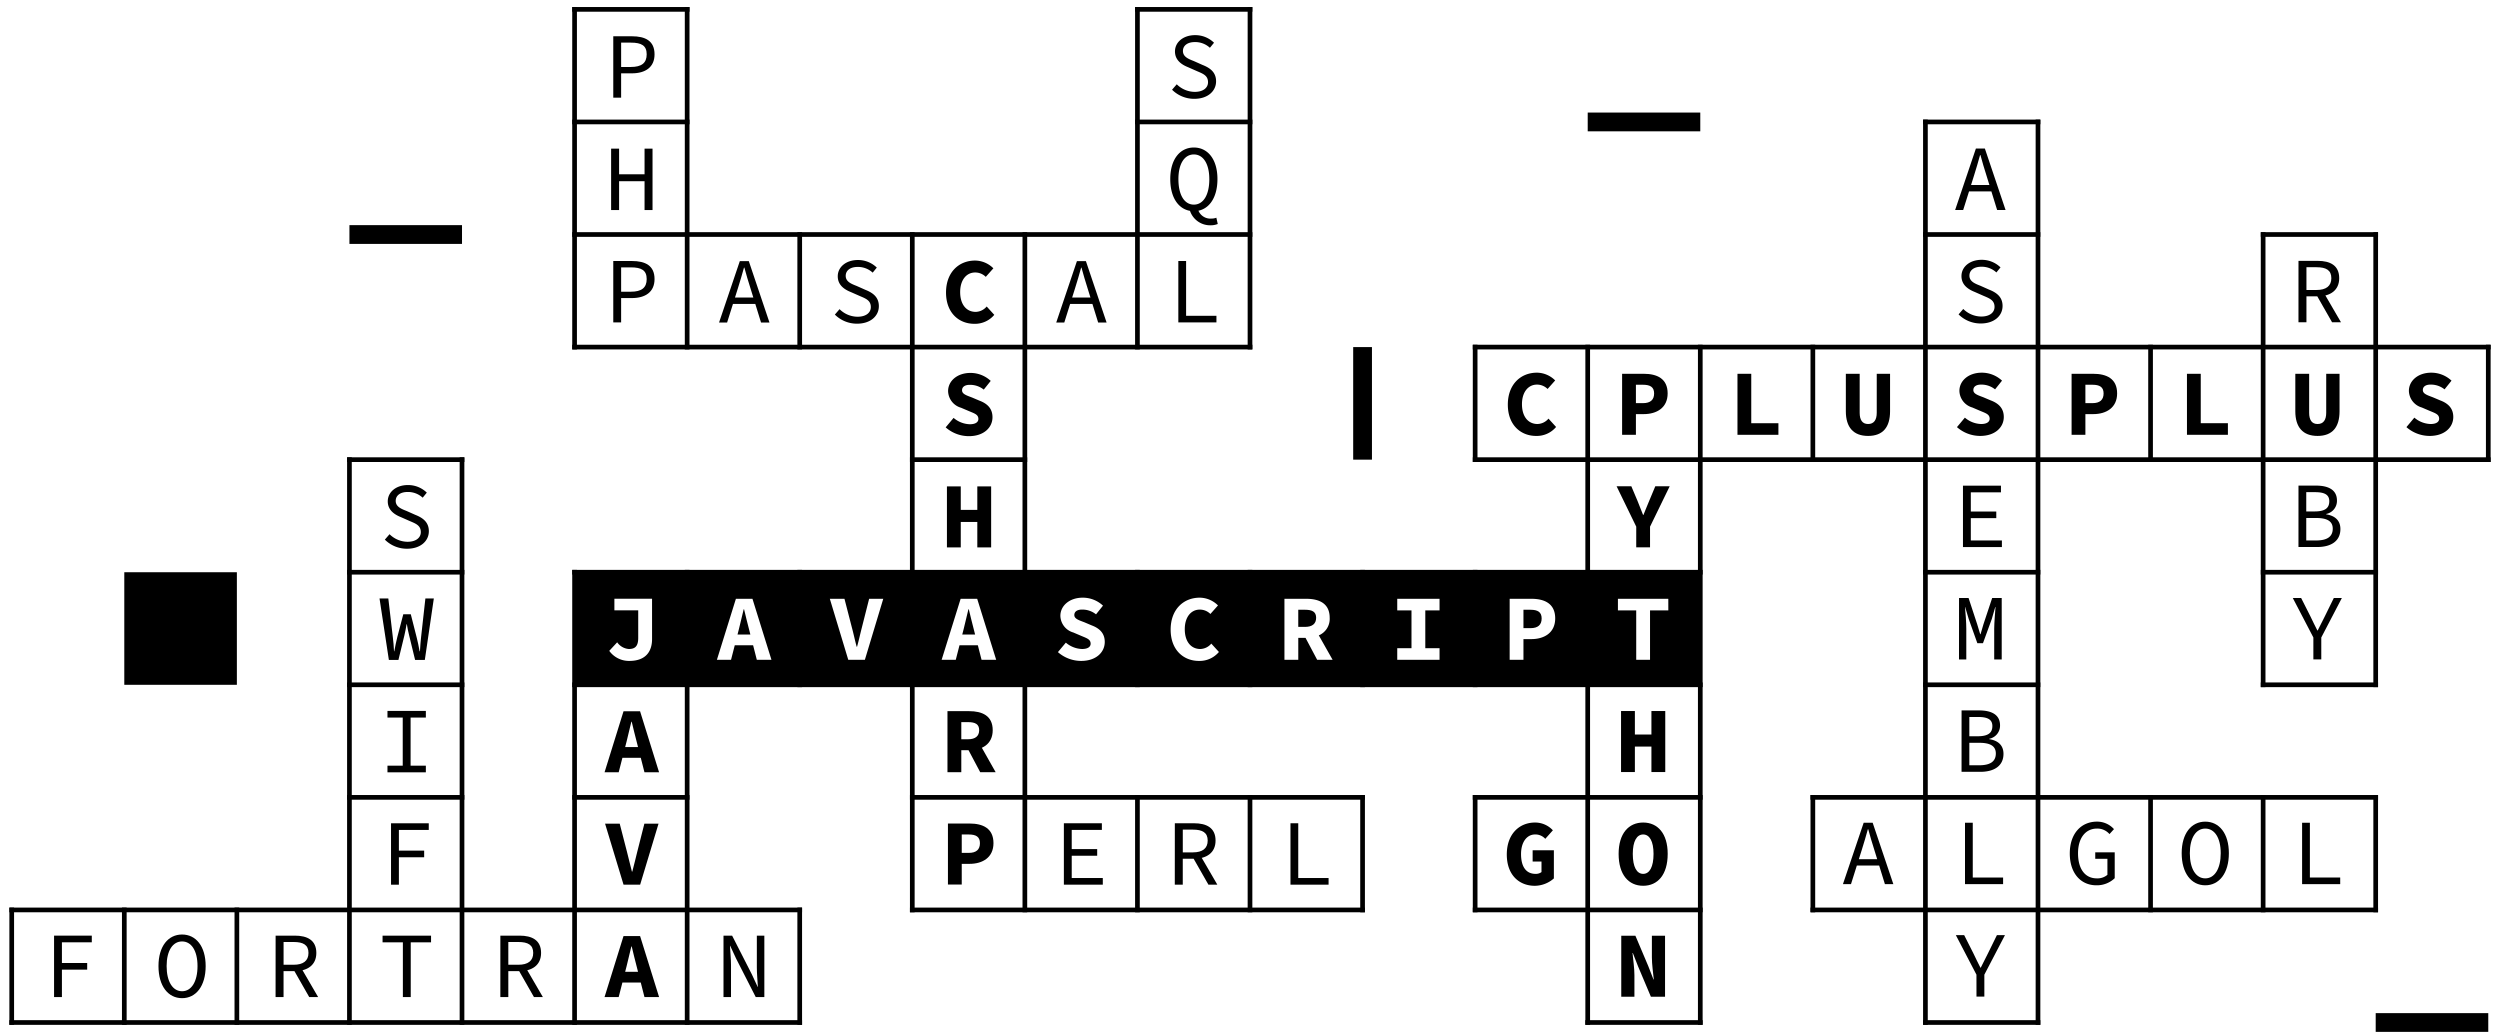 <svg id="Layer_1" data-name="Layer 1" xmlns="http://www.w3.org/2000/svg" width="533" height="220" viewBox="0 0 533 220"><defs><style>.cls-1,.cls-2{fill:none;stroke:#000;stroke-miterlimit:10;}.cls-1{stroke-linecap:square;}.cls-2{stroke-width:4px;}</style></defs><line class="cls-1" x1="2.5" y1="217.998" x2="2.5" y2="193.998"/><line class="cls-1" x1="26.5" y1="217.998" x2="26.5" y2="193.998"/><line class="cls-1" x1="50.5" y1="217.998" x2="50.5" y2="193.998"/><polyline class="cls-1" points="74.5 97.998 74.5 121.998 74.5 145.998 74.5 169.998 74.5 193.998 74.5 217.998"/><polyline class="cls-1" points="98.5 97.998 98.5 121.998 98.5 145.998 98.5 169.998 98.5 193.998 98.5 217.998"/><polyline class="cls-1" points="122.5 217.998 122.5 193.998 122.5 169.998 122.5 145.998 122.5 121.998"/><polyline class="cls-1" points="122.5 73.998 122.5 49.998 122.5 25.998 122.5 1.998"/><polyline class="cls-1" points="146.5 73.998 146.5 49.998 146.5 25.998 146.5 1.998"/><polyline class="cls-1" points="146.5 121.998 146.5 145.998 146.5 169.998 146.5 193.998 146.5 217.998"/><line class="cls-1" x1="170.5" y1="145.998" x2="170.5" y2="121.998"/><line class="cls-1" x1="170.5" y1="73.998" x2="170.5" y2="49.998"/><line class="cls-1" x1="170.5" y1="217.998" x2="170.5" y2="193.998"/><polyline class="cls-1" points="194.5 49.998 194.5 73.998 194.5 97.998 194.5 121.998 194.5 145.998 194.5 169.998 194.5 193.998"/><polyline class="cls-1" points="218.5 49.998 218.5 73.998 218.5 97.998 218.5 121.998 218.5 145.998 218.5 169.998 218.5 193.998"/><line class="cls-1" x1="242.5" y1="145.998" x2="242.5" y2="121.998"/><line class="cls-1" x1="242.5" y1="193.998" x2="242.5" y2="169.998"/><polyline class="cls-1" points="242.5 73.998 242.5 49.998 242.5 25.998 242.5 1.998"/><polyline class="cls-1" points="266.5 1.998 266.5 25.998 266.5 49.998 266.5 73.998"/><line class="cls-1" x1="266.5" y1="193.998" x2="266.5" y2="169.998"/><line class="cls-1" x1="266.5" y1="145.998" x2="266.5" y2="121.998"/><line class="cls-1" x1="290.5" y1="145.998" x2="290.5" y2="121.998"/><line class="cls-1" x1="290.5" y1="193.998" x2="290.5" y2="169.998"/><line class="cls-1" x1="314.5" y1="193.998" x2="314.5" y2="169.998"/><line class="cls-1" x1="314.5" y1="97.998" x2="314.5" y2="73.998"/><line class="cls-1" x1="314.5" y1="145.998" x2="314.5" y2="121.998"/><polyline class="cls-1" points="338.5 217.998 338.5 193.998 338.5 169.998 338.5 145.998 338.5 121.998 338.5 97.998 338.5 73.998"/><polyline class="cls-1" points="362.5 73.998 362.5 97.998 362.5 121.998 362.5 145.998 362.5 169.998 362.5 193.998 362.5 217.998"/><line class="cls-1" x1="386.5" y1="97.998" x2="386.5" y2="73.998"/><line class="cls-1" x1="386.5" y1="193.998" x2="386.5" y2="169.998"/><polyline class="cls-1" points="410.5 217.998 410.5 193.998 410.5 169.998 410.5 145.998 410.5 121.998 410.5 97.998 410.5 73.998 410.5 49.998 410.5 25.998"/><polyline class="cls-1" points="434.5 25.998 434.5 49.998 434.5 73.998 434.5 97.998 434.5 121.998 434.5 145.998 434.5 169.998 434.5 193.998 434.5 217.998"/><line class="cls-1" x1="458.5" y1="193.998" x2="458.5" y2="169.998"/><line class="cls-1" x1="458.5" y1="97.998" x2="458.5" y2="73.998"/><polyline class="cls-1" points="482.5 49.998 482.5 73.998 482.5 97.998 482.5 121.998 482.5 145.998"/><line class="cls-1" x1="482.5" y1="193.998" x2="482.5" y2="169.998"/><polyline class="cls-1" points="506.5 145.998 506.5 121.998 506.5 97.998 506.5 73.998 506.5 49.998"/><line class="cls-1" x1="506.5" y1="193.998" x2="506.5" y2="169.998"/><line class="cls-1" x1="530.5" y1="97.998" x2="530.5" y2="73.998"/><line class="cls-1" x1="146.5" y1="1.998" x2="122.5" y2="1.998"/><line class="cls-1" x1="266.5" y1="1.998" x2="242.5" y2="1.998"/><line class="cls-1" x1="146.5" y1="25.998" x2="122.5" y2="25.998"/><line class="cls-1" x1="266.5" y1="25.998" x2="242.5" y2="25.998"/><line class="cls-1" x1="434.5" y1="25.998" x2="410.5" y2="25.998"/><polyline class="cls-1" points="122.5 49.998 146.5 49.998 170.5 49.998 194.5 49.998 218.5 49.998 242.5 49.998 266.5 49.998"/><line class="cls-1" x1="434.5" y1="49.998" x2="410.5" y2="49.998"/><line class="cls-1" x1="506.5" y1="49.998" x2="482.5" y2="49.998"/><polyline class="cls-1" points="530.5 73.998 506.5 73.998 482.5 73.998 458.5 73.998 434.5 73.998 410.5 73.998 386.5 73.998 362.5 73.998 338.5 73.998 314.5 73.998"/><polyline class="cls-1" points="122.5 73.998 146.5 73.998 170.5 73.998 194.5 73.998 218.5 73.998 242.5 73.998 266.5 73.998"/><polyline class="cls-1" points="530.5 97.998 506.5 97.998 482.5 97.998 458.5 97.998 434.5 97.998 410.5 97.998 386.5 97.998 362.5 97.998 338.5 97.998 314.5 97.998"/><line class="cls-1" x1="218.5" y1="97.998" x2="194.5" y2="97.998"/><line class="cls-1" x1="98.5" y1="97.998" x2="74.5" y2="97.998"/><line class="cls-1" x1="98.5" y1="121.998" x2="74.5" y2="121.998"/><polyline class="cls-1" points="362.5 121.998 338.5 121.998 314.5 121.998 290.5 121.998 266.5 121.998 242.5 121.998 218.5 121.998 194.5 121.998 170.5 121.998 146.5 121.998 122.5 121.998"/><line class="cls-1" x1="434.5" y1="121.998" x2="410.5" y2="121.998"/><line class="cls-1" x1="506.5" y1="121.998" x2="482.5" y2="121.998"/><line class="cls-1" x1="98.5" y1="145.998" x2="74.5" y2="145.998"/><polyline class="cls-1" points="122.5 145.998 146.5 145.998 170.5 145.998 194.5 145.998 218.5 145.998 242.5 145.998 266.5 145.998 290.5 145.998 314.5 145.998 338.5 145.998 362.5 145.998"/><line class="cls-1" x1="434.5" y1="145.998" x2="410.5" y2="145.998"/><line class="cls-1" x1="506.5" y1="145.998" x2="482.5" y2="145.998"/><line class="cls-1" x1="98.5" y1="169.998" x2="74.5" y2="169.998"/><polyline class="cls-1" points="194.5 169.998 218.5 169.998 242.5 169.998 266.5 169.998 290.5 169.998"/><polyline class="cls-1" points="314.5 169.998 338.5 169.998 362.5 169.998"/><polyline class="cls-1" points="386.5 169.998 410.5 169.998 434.5 169.998 458.5 169.998 482.5 169.998 506.5 169.998"/><line class="cls-1" x1="146.5" y1="169.998" x2="122.5" y2="169.998"/><polyline class="cls-1" points="2.5 193.998 26.5 193.998 50.5 193.998 74.5 193.998 98.5 193.998 122.5 193.998 146.5 193.998 170.5 193.998"/><polyline class="cls-1" points="314.5 193.998 338.5 193.998 362.5 193.998"/><polyline class="cls-1" points="506.5 193.998 482.5 193.998 458.5 193.998 434.5 193.998 410.5 193.998 386.5 193.998"/><polyline class="cls-1" points="290.5 193.998 266.5 193.998 242.5 193.998 218.5 193.998 194.5 193.998"/><line class="cls-1" x1="362.5" y1="217.998" x2="338.5" y2="217.998"/><line class="cls-1" x1="434.5" y1="217.998" x2="410.5" y2="217.998"/><polyline class="cls-1" points="170.5 217.998 146.5 217.998 122.5 217.998 98.5 217.998 74.5 217.998 50.5 217.998 26.5 217.998 2.5 217.998"/><path d="M348.848,112.285l-4.188-8.61H347.8l1.322,3.124c.384,1,.772,1.943,1.181,2.981h.08c.4-1.038.822-1.978,1.22-2.981l1.306-3.124h3.07l-4.19,8.61v4.4h-2.944Z"/><path d="M345.607,151.59h2.949V156.6h3.528V151.59h2.95V164.6h-2.95V159.17h-3.528V164.6h-2.949Z"/><path d="M345.653,199.5h3.016l2.738,6.467,1.113,2.858h.068c-.131-1.369-.406-3.192-.406-4.727v-4.6h2.806v13.007h-3.017l-2.737-6.481-1.113-2.843h-.069c.132,1.437.406,3.18.406,4.711v4.613h-2.805Z"/><path d="M321.248,182.18c0-4.346,2.645-6.815,6.023-6.815a5.156,5.156,0,0,1,3.8,1.655l-1.62,1.821a2.813,2.813,0,0,0-2.18-.933c-1.706,0-2.985,1.57-2.985,4.175,0,2.674,1.053,4.226,3.1,4.226a1.99,1.99,0,0,0,1.262-.385v-2.246h-1.89v-2.4h4.527v6a6.24,6.24,0,0,1-4.071,1.574C323.9,188.851,321.248,186.567,321.248,182.18Z"/><path d="M345.09,182.048c0-4.346,2.133-6.683,5.232-6.683s5.23,2.337,5.23,6.683c0,4.45-2.133,6.8-5.23,6.8S345.09,186.5,345.09,182.048Zm7.445,0c0-2.7-.857-4.14-2.213-4.14s-2.214,1.438-2.214,4.14c0,2.807.856,4.261,2.214,4.261S352.535,184.855,352.535,182.048Z"/><path d="M201.693,62.365c0-4.311,2.727-6.814,6.213-6.814a5.584,5.584,0,0,1,3.881,1.654l-1.621,1.822a3.175,3.175,0,0,0-2.26-.933c-1.847,0-3.2,1.569-3.2,4.175,0,2.674,1.349,4.225,3.311,4.225a3.163,3.163,0,0,0,2.344-1.149l1.62,1.781a5.373,5.373,0,0,1-4.268,1.91C204.484,69.036,201.693,66.752,201.693,62.365Z"/><path d="M201.617,91.115l1.689-2.021a5.567,5.567,0,0,0,3.458,1.357c1.249,0,1.826-.484,1.826-1.12,0-.936-.773-1.162-2-1.678l-1.7-.723a3.792,3.792,0,0,1-2.756-3.546c0-2.154,1.941-3.876,4.766-3.876a6.3,6.3,0,0,1,4.32,1.7l-1.483,1.856a4.665,4.665,0,0,0-3-1.016c-.97,0-1.628.4-1.628,1.161,0,.782.872,1.068,2.119,1.536l1.592.675c1.7.639,2.778,1.7,2.778,3.536,0,2.162-1.813,4.034-5.033,4.034A7.49,7.49,0,0,1,201.617,91.115Z"/><path d="M201.885,103.7h2.949v5.008h3.529V103.7h2.949v13.007h-2.949v-5.427h-3.529v5.427h-2.949Z"/><path d="M202,151.619h4.624c2.755,0,5.022.958,5.022,4.053,0,2.989-2.267,4.275-5.022,4.275h-1.675v4.679H202Zm4.384,5.991c1.546,0,2.376-.665,2.376-1.938s-.83-1.716-2.376-1.716h-1.435v3.654Zm1.737-.325,4.149,7.341h-3.293l-2.894-5.455Z"/><path d="M202.1,175.576h4.613c2.823,0,5.095,1.022,5.095,4.184,0,3.062-2.335,4.412-5.095,4.412h-1.67v4.411H202.1Zm4.443,6.259c1.613,0,2.379-.723,2.379-2.075s-.83-1.847-2.379-1.847h-1.5v3.922Z"/><path d="M11.527,199.478H19.57V200.9H13.2v4.411h5.388v1.417H13.2v5.847H11.527Z"/><path d="M33.788,205.964c0-4.231,2.075-6.726,5.029-6.726s5.029,2.5,5.029,6.726c0,4.291-2.075,6.846-5.029,6.846S33.788,210.255,33.788,205.964Zm8.322,0c0-3.293-1.318-5.249-3.293-5.249s-3.293,1.956-3.293,5.249c0,3.354,1.317,5.369,3.293,5.369S42.11,209.318,42.11,205.964Z"/><path d="M58.762,199.478h4.092c2.654,0,4.59.958,4.59,3.692,0,2.614-1.936,3.872-4.59,3.872h-2.4v5.528h-1.7Zm3.853,6.207c2.035,0,3.153-.838,3.153-2.515,0-1.717-1.118-2.335-3.153-2.335H60.458v4.85Zm1.217.02,3.992,6.865h-1.9l-3.413-5.987Z"/><path d="M85.893,200.9H81.562v-1.417H91.9V200.9H87.569V212.57H85.893Z"/><path d="M106.677,199.478h4.091c2.654,0,4.591.958,4.591,3.692,0,2.614-1.937,3.872-4.591,3.872h-2.394v5.528h-1.7Zm3.852,6.207c2.036,0,3.153-.838,3.153-2.515,0-1.717-1.117-2.335-3.153-2.335h-2.155v4.85Zm1.218.02,3.991,6.865h-1.9l-3.413-5.987Z"/><path d="M154.251,199.478h1.836l4.192,8.222,1.258,2.715h.04c-.061-1.3-.22-2.774-.22-4.151v-6.786h1.6V212.57h-1.836l-4.192-8.222-1.258-2.715h-.04c.061,1.338.22,2.734.22,4.092v6.845h-1.6Z"/><path d="M132.936,151.648h3.529l4.051,13.006H137.4l-1.68-6.585c-.329-1.3-.725-2.822-1.038-4.194h-.08c-.318,1.372-.68,2.9-1.009,4.194l-1.69,6.585h-3.013Zm-1.37,7.62h6.224v2.293h-6.224Z"/><path d="M129,175.605h3.121l1.563,6.057c.387,1.422.648,2.737,1.041,4.167h.08c.393-1.43.675-2.745,1.042-4.167l1.533-6.057H140.4l-3.921,13.006h-3.54Z"/><path d="M132.936,199.563h3.529l4.051,13.006H137.4l-1.68-6.584c-.329-1.3-.725-2.823-1.038-4.2h-.08c-.318,1.372-.68,2.9-1.009,4.2l-1.69,6.584h-3.013Zm-1.37,7.62h6.224v2.293h-6.224Z"/><path d="M130.75,7.733H134.7c2.893,0,4.849.977,4.849,3.851,0,2.775-1.975,4.052-4.849,4.052h-2.276v5.189H130.75Zm3.752,6.546c2.276,0,3.373-.838,3.373-2.695,0-1.876-1.118-2.494-3.373-2.494h-2.076v5.189Z"/><path d="M130.291,31.69h1.7v5.468h5.428V31.69h1.7V44.782h-1.7V38.635h-5.428v6.147h-1.7Z"/><path d="M130.75,55.647H134.7c2.893,0,4.849.977,4.849,3.851,0,2.775-1.975,4.052-4.849,4.052h-2.276v5.189H130.75Zm3.752,6.546c2.276,0,3.373-.838,3.373-2.695,0-1.876-1.118-2.494-3.373-2.494h-2.076v5.189Z"/><path d="M157.728,55.674h1.916l4.41,13.093h-1.8L160,61.462c-.459-1.457-.9-2.894-1.3-4.411h-.081c-.418,1.517-.837,2.954-1.3,4.411l-2.3,7.3h-1.716Zm-2.076,7.764h6.008V64.8h-6.008Z"/><path d="M177.993,67.07l1-1.158a5.5,5.5,0,0,0,3.832,1.617c1.8,0,2.835-.858,2.835-2.055,0-1.4-1.019-1.8-2.336-2.356l-1.9-.838c-1.3-.519-2.814-1.437-2.814-3.373,0-2,1.8-3.472,4.291-3.472a5.711,5.711,0,0,1,4.032,1.616l-.879,1.078a4.594,4.594,0,0,0-3.213-1.218c-1.516,0-2.535.719-2.535,1.9,0,1.257,1.218,1.716,2.336,2.155l1.836.818c1.616.639,2.894,1.557,2.894,3.493,0,2.076-1.756,3.732-4.63,3.732A6.65,6.65,0,0,1,177.993,67.07Z"/><path d="M229.6,55.674h1.916l4.411,13.093h-1.8l-2.254-7.3c-.459-1.457-.9-2.894-1.3-4.411H230.5c-.419,1.517-.839,2.954-1.3,4.411l-2.295,7.3h-1.717Zm-2.075,7.764h6.007V64.8h-6.007Z"/><path d="M249.884,19.129l1-1.158a5.509,5.509,0,0,0,3.832,1.617c1.8,0,2.835-.858,2.835-2.056,0-1.4-1.018-1.8-2.336-2.355l-1.895-.838c-1.3-.52-2.815-1.437-2.815-3.373,0-2,1.8-3.473,4.291-3.473a5.714,5.714,0,0,1,4.033,1.617l-.879,1.078a4.6,4.6,0,0,0-3.213-1.218c-1.517,0-2.535.719-2.535,1.9,0,1.257,1.217,1.716,2.336,2.156l1.836.818c1.616.639,2.893,1.557,2.893,3.492,0,2.076-1.756,3.733-4.63,3.733A6.652,6.652,0,0,1,249.884,19.129Z"/><path d="M249.5,38.176c0-4.232,2.077-6.726,5.031-6.726s5.029,2.494,5.029,6.726c0,4.291-2.076,6.846-5.029,6.846S249.5,42.467,249.5,38.176Zm8.324,0c0-3.293-1.318-5.249-3.293-5.249s-3.294,1.956-3.294,5.249c0,3.473,1.317,5.449,3.294,5.449S257.828,41.649,257.828,38.176ZM253.656,44.8l1.757-.14a2.766,2.766,0,0,0,2.933,1.937,2.673,2.673,0,0,0,.979-.18l.3,1.337a4.052,4.052,0,0,1-1.477.279A4.537,4.537,0,0,1,253.656,44.8Z"/><path d="M251.221,55.647h1.656V67.322h6.467v1.417h-8.123Z"/><path d="M226.817,175.519h8.1v1.417h-6.426v4.091h5.428v1.417h-5.428v4.75h6.626v1.417h-8.3Z"/><path d="M250.475,175.519h4.091c2.654,0,4.591.958,4.591,3.692,0,2.614-1.937,3.872-4.591,3.872h-2.4v5.528h-1.7Zm3.852,6.207c2.036,0,3.153-.838,3.153-2.515,0-1.717-1.117-2.335-3.153-2.335h-2.156v4.85Zm1.217.02,3.992,6.865h-1.9l-3.413-5.987Z"/><path d="M275.13,175.519h1.657v11.675h6.466v1.417H275.13Z"/><path d="M421.26,31.674h1.916l4.41,13.093h-1.8l-2.256-7.3c-.459-1.457-.9-2.894-1.3-4.411h-.08c-.419,1.517-.838,2.954-1.3,4.411l-2.3,7.305h-1.716Zm-2.076,7.764h6.008V40.8h-6.008Z"/><path d="M417.568,67.027l1-1.158a5.5,5.5,0,0,0,3.832,1.617c1.8,0,2.835-.858,2.835-2.055,0-1.4-1.019-1.8-2.336-2.356l-1.9-.838c-1.3-.519-2.814-1.437-2.814-3.373,0-2,1.8-3.472,4.291-3.472a5.711,5.711,0,0,1,4.032,1.616l-.879,1.078a4.594,4.594,0,0,0-3.213-1.218c-1.516,0-2.535.719-2.535,1.9,0,1.257,1.218,1.716,2.336,2.155l1.836.818c1.616.639,2.894,1.557,2.894,3.493,0,2.076-1.756,3.732-4.63,3.732A6.652,6.652,0,0,1,417.568,67.027Z"/><path d="M418.505,103.546h8.1v1.417h-6.427v4.092h5.429v1.417h-5.429v4.75h6.626v1.417h-8.3Z"/><path d="M417.667,127.5H419.7l1.837,5.589.638,2.115h.079l.619-2.115,1.857-5.589h2.035V140.6h-1.6v-6.547c0-1.277.2-3.512.28-4.63h-.06l-.738,2.555-1.876,5.149h-1.2l-1.837-5.149-.758-2.555h-.04c.119,1.118.279,3.353.279,4.63V140.6h-1.557Z"/><path d="M418.207,151.46h3.711c2.675,0,4.491.9,4.491,3.193a2.846,2.846,0,0,1-2.3,2.855v.079c1.916.3,3.034,1.338,3.034,3.134,0,2.574-2,3.832-4.93,3.832h-4.011Zm3.432,5.509c2.236,0,3.134-.719,3.134-2.176,0-1.417-1.038-1.935-3.054-1.935h-1.856v4.111Zm.339,6.186c2.235,0,3.533-.738,3.533-2.514,0-1.616-1.237-2.276-3.533-2.276h-2.115v4.79Z"/><path d="M421.379,207.8l-4.39-8.423h1.776l1.956,3.872c.5,1.018.958,2.016,1.5,3.054h.079c.52-1.038,1.038-2.036,1.537-3.054l1.9-3.872h1.716l-4.391,8.423v4.67h-1.677Z"/><path d="M280.6,131.715c0-1.284-.83-1.716-2.376-1.716h-1.435v3.654h1.435C279.773,133.653,280.6,132.988,280.6,131.715Z"/><path d="M326.3,130h-1.5v3.922h1.5c1.613,0,2.379-.723,2.379-2.075S327.852,130,326.3,130Z"/><path d="M206.549,129.89h-.08c-.318,1.372-.679,2.9-1.009,4.194l-.307,1.2h2.74l-.306-1.2C207.258,132.785,206.862,131.262,206.549,129.89Z"/><path d="M158.635,129.89h-.08c-.318,1.372-.68,2.9-1.009,4.194l-.307,1.2h2.74l-.306-1.2C159.344,132.785,158.948,131.262,158.635,129.89Z"/><path d="M122.5,122v24h240V122Zm16.52,14.247c0,2.551-1.256,4.661-4.854,4.661a5.176,5.176,0,0,1-4.273-2.146l1.691-1.824a3.317,3.317,0,0,0,2.484,1.428c1.323,0,2-.578,2-2.359v-5.882h-5.08v-2.468h8.029Zm22.333,4.422-.789-3.094H156.65l-.794,3.094h-3.013l4.051-13.007h3.529l4.051,13.007Zm23.038,0h-3.54l-3.932-13.007h3.122l1.562,6.058c.387,1.422.648,2.736,1.041,4.167h.08c.393-1.431.675-2.745,1.042-4.167l1.533-6.058h3.013Zm24.876,0-.789-3.094h-3.914l-.794,3.094h-3.013l4.051-13.007h3.529l4.051,13.007Zm21.233.239a7.492,7.492,0,0,1-4.952-1.878l1.69-2.021a5.565,5.565,0,0,0,3.458,1.357c1.249,0,1.826-.484,1.826-1.12,0-.936-.773-1.162-2-1.678l-1.695-.723a3.79,3.79,0,0,1-2.756-3.546c0-2.154,1.94-3.876,4.766-3.876a6.3,6.3,0,0,1,4.32,1.7l-1.484,1.856a4.663,4.663,0,0,0-3-1.016c-.969,0-1.628.4-1.628,1.161,0,.782.873,1.068,2.12,1.537l1.591.674c1.7.639,2.779,1.7,2.779,3.536C235.534,139.036,233.72,140.908,230.5,140.908Zm25.106,0c-3.233,0-6.024-2.284-6.024-6.671,0-4.311,2.727-6.814,6.212-6.814a5.583,5.583,0,0,1,3.881,1.654l-1.621,1.822a3.172,3.172,0,0,0-2.26-.933c-1.846,0-3.2,1.569-3.2,4.175,0,2.674,1.349,4.225,3.311,4.225a3.159,3.159,0,0,0,2.343-1.149L259.874,139A5.373,5.373,0,0,1,255.606,140.908Zm25.214-.239-2.483-4.679h-1.545v4.679h-2.95V127.662h4.624c2.756,0,5.023.958,5.023,4.053a3.825,3.825,0,0,1-2.32,3.747l2.944,5.207Zm26.091-10.538h-3.037V138.2h3.037v2.469h-9.019V138.2h3.037v-8.069h-3.037v-2.469h9.019Zm19.562,6.127H324.8v4.411H321.86V127.662h4.613c2.822,0,5.095,1.022,5.095,4.184C331.568,134.908,329.233,136.258,326.473,136.258Zm29.213-6.127h-3.9v10.538h-2.945V130.131h-3.9v-2.469h10.741Z"/><path d="M82.05,115.049l1-1.158a5.509,5.509,0,0,0,3.832,1.617c1.8,0,2.835-.858,2.835-2.056,0-1.4-1.018-1.8-2.336-2.355l-1.895-.838c-1.3-.52-2.815-1.438-2.815-3.373,0-2,1.8-3.473,4.291-3.473a5.713,5.713,0,0,1,4.033,1.616l-.879,1.079A4.6,4.6,0,0,0,86.9,104.89c-1.517,0-2.535.719-2.535,1.9,0,1.257,1.218,1.716,2.335,2.156l1.837.818c1.616.639,2.893,1.557,2.893,3.492,0,2.076-1.756,3.733-4.63,3.733A6.652,6.652,0,0,1,82.05,115.049Z"/><path d="M80.913,127.59h1.876l.958,8.223c.119,1.1.2,1.736.258,3.033h.061c.239-1.3.379-1.936.639-3.014l1.277-4.87h1.6l1.237,4.87c.279,1.078.4,1.717.639,3.014h.08c.079-1.3.119-1.936.239-3.014l.918-8.242h1.8L90.572,140.7H88.5l-1.278-5.269c-.2-.8-.359-1.557-.479-2.355h-.06c-.139.8-.26,1.557-.459,2.355L84.944,140.7H82.908Z"/><path d="M82.609,163.242h3.253V152.984H82.609v-1.417h8.182v1.417H87.539v10.258h3.252v1.417H82.609Z"/><path d="M83.367,175.525h8.044v1.417H85.043v4.411h5.389v1.417H85.043v5.847H83.367Z"/><path d="M490.038,55.616h4.09c2.655,0,4.591.958,4.591,3.693,0,2.614-1.936,3.872-4.591,3.872h-2.394v5.528h-1.7Zm3.851,6.207c2.036,0,3.153-.838,3.153-2.514,0-1.717-1.117-2.335-3.153-2.335h-2.155v4.849Zm1.218.021,3.991,6.865h-1.9l-3.413-5.987Z"/><path d="M490.038,103.53h3.712c2.674,0,4.49.9,4.49,3.194a2.845,2.845,0,0,1-2.3,2.854v.079c1.916.3,3.034,1.338,3.034,3.134,0,2.574-2,3.832-4.93,3.832h-4.011Zm3.432,5.509c2.236,0,3.134-.719,3.134-2.176,0-1.417-1.038-1.935-3.054-1.935h-1.856v4.111Zm.339,6.187c2.235,0,3.533-.739,3.533-2.515,0-1.616-1.237-2.275-3.533-2.275h-2.115v4.79Z"/><path d="M493.21,135.911l-4.39-8.423H490.6l1.956,3.872c.5,1.018.958,2.016,1.5,3.054h.079c.52-1.038,1.038-2.036,1.538-3.054l1.9-3.872h1.716l-4.391,8.423v4.67H493.21Z"/><path d="M397.336,175.41h1.916l4.411,13.093h-1.8l-2.255-7.3c-.459-1.457-.9-2.894-1.3-4.411h-.079c-.42,1.517-.839,2.954-1.3,4.411l-2.3,7.3h-1.716Zm-2.076,7.764h6.008v1.357H395.26Z"/><path d="M418.938,175.41h1.656v11.676h6.467V188.5h-8.123Z"/><path d="M441.278,181.956c0-4.23,2.416-6.785,5.808-6.785a4.815,4.815,0,0,1,3.613,1.6l-.958,1.057a3.409,3.409,0,0,0-2.655-1.177c-2.455,0-4.051,2.015-4.051,5.269,0,3.293,1.457,5.349,4.011,5.349a3.264,3.264,0,0,0,2.255-.759v-3.413h-2.593v-1.377h4.15v5.509a5.5,5.5,0,0,1-3.911,1.516C443.653,188.742,441.278,186.228,441.278,181.956Z"/><path d="M465.135,181.9c0-4.232,2.076-6.726,5.03-6.726s5.03,2.494,5.03,6.726c0,4.291-2.075,6.845-5.03,6.845S465.135,186.188,465.135,181.9Zm8.323,0c0-3.293-1.317-5.249-3.293-5.249s-3.293,1.956-3.293,5.249c0,3.353,1.318,5.369,3.293,5.369S473.458,185.25,473.458,181.9Z"/><path d="M490.809,175.41h1.657v11.676h6.466V188.5h-8.123Z"/><path d="M321.469,86.269c0-4.312,2.729-6.815,6.214-6.815a5.574,5.574,0,0,1,3.88,1.655l-1.62,1.821a3.177,3.177,0,0,0-2.26-.933c-1.848,0-3.2,1.57-3.2,4.175,0,2.674,1.348,4.226,3.311,4.226a3.157,3.157,0,0,0,2.343-1.15l1.621,1.781A5.372,5.372,0,0,1,327.5,92.94C324.261,92.94,321.469,90.655,321.469,86.269Z"/><path d="M345.833,79.693h4.615c2.822,0,5.094,1.022,5.094,4.184,0,3.063-2.335,4.412-5.094,4.412h-1.671V92.7h-2.944Zm4.444,6.259c1.613,0,2.38-.722,2.38-2.075s-.83-1.847-2.38-1.847h-1.5v3.922Z"/><path d="M370.429,79.693h2.939V90.232h5.789V92.7h-8.728Z"/><path d="M393.534,87.693v-8h2.949v8.3c0,1.557.572,2.406,1.8,2.406s1.839-.849,1.839-2.406v-8.3h2.839v8c0,3.377-1.518,5.247-4.678,5.247S393.534,91.07,393.534,87.693Z"/><path d="M417.222,91.062l1.69-2.022A5.566,5.566,0,0,0,422.37,90.4c1.249,0,1.826-.485,1.826-1.121,0-.936-.774-1.162-2-1.677l-1.695-.724a3.79,3.79,0,0,1-2.756-3.546c0-2.154,1.94-3.876,4.765-3.876a6.3,6.3,0,0,1,4.321,1.7l-1.484,1.856a4.669,4.669,0,0,0-3-1.016c-.97,0-1.628.4-1.628,1.161,0,.783.872,1.069,2.119,1.537l1.592.674c1.7.639,2.779,1.7,2.779,3.536,0,2.163-1.814,4.035-5.034,4.035A7.5,7.5,0,0,1,417.222,91.062Z"/><path d="M441.663,79.693h4.613c2.822,0,5.095,1.022,5.095,4.184,0,3.063-2.335,4.412-5.095,4.412h-1.67V92.7h-2.943Zm4.443,6.259c1.612,0,2.379-.722,2.379-2.075s-.83-1.847-2.379-1.847h-1.5v3.922Z"/><path d="M466.258,79.693H469.2V90.232h5.79V92.7h-8.728Z"/><path d="M489.362,87.693v-8h2.949v8.3c0,1.557.573,2.406,1.8,2.406s1.838-.849,1.838-2.406v-8.3h2.841v8c0,3.377-1.52,5.247-4.679,5.247S489.362,91.07,489.362,87.693Z"/><path d="M513.051,91.062l1.69-2.022A5.563,5.563,0,0,0,518.2,90.4c1.249,0,1.826-.485,1.826-1.121,0-.936-.773-1.162-2-1.677l-1.694-.724a3.789,3.789,0,0,1-2.756-3.546c0-2.154,1.939-3.876,4.765-3.876a6.3,6.3,0,0,1,4.32,1.7l-1.483,1.856a4.669,4.669,0,0,0-3-1.016c-.969,0-1.628.4-1.628,1.161,0,.783.872,1.069,2.119,1.537l1.592.674c1.7.639,2.779,1.7,2.779,3.536,0,2.163-1.814,4.035-5.034,4.035A7.5,7.5,0,0,1,513.051,91.062Z"/><rect x="26.5" y="122" width="24" height="24"/><line class="cls-2" x1="362.5" y1="25.998" x2="338.5" y2="25.998"/><line class="cls-2" x1="530.499" y1="217.998" x2="506.499" y2="217.998"/><line class="cls-2" x1="98.5" y1="50" x2="74.5" y2="50"/><line class="cls-2" x1="290.5" y1="73.998" x2="290.5" y2="97.998"/></svg>